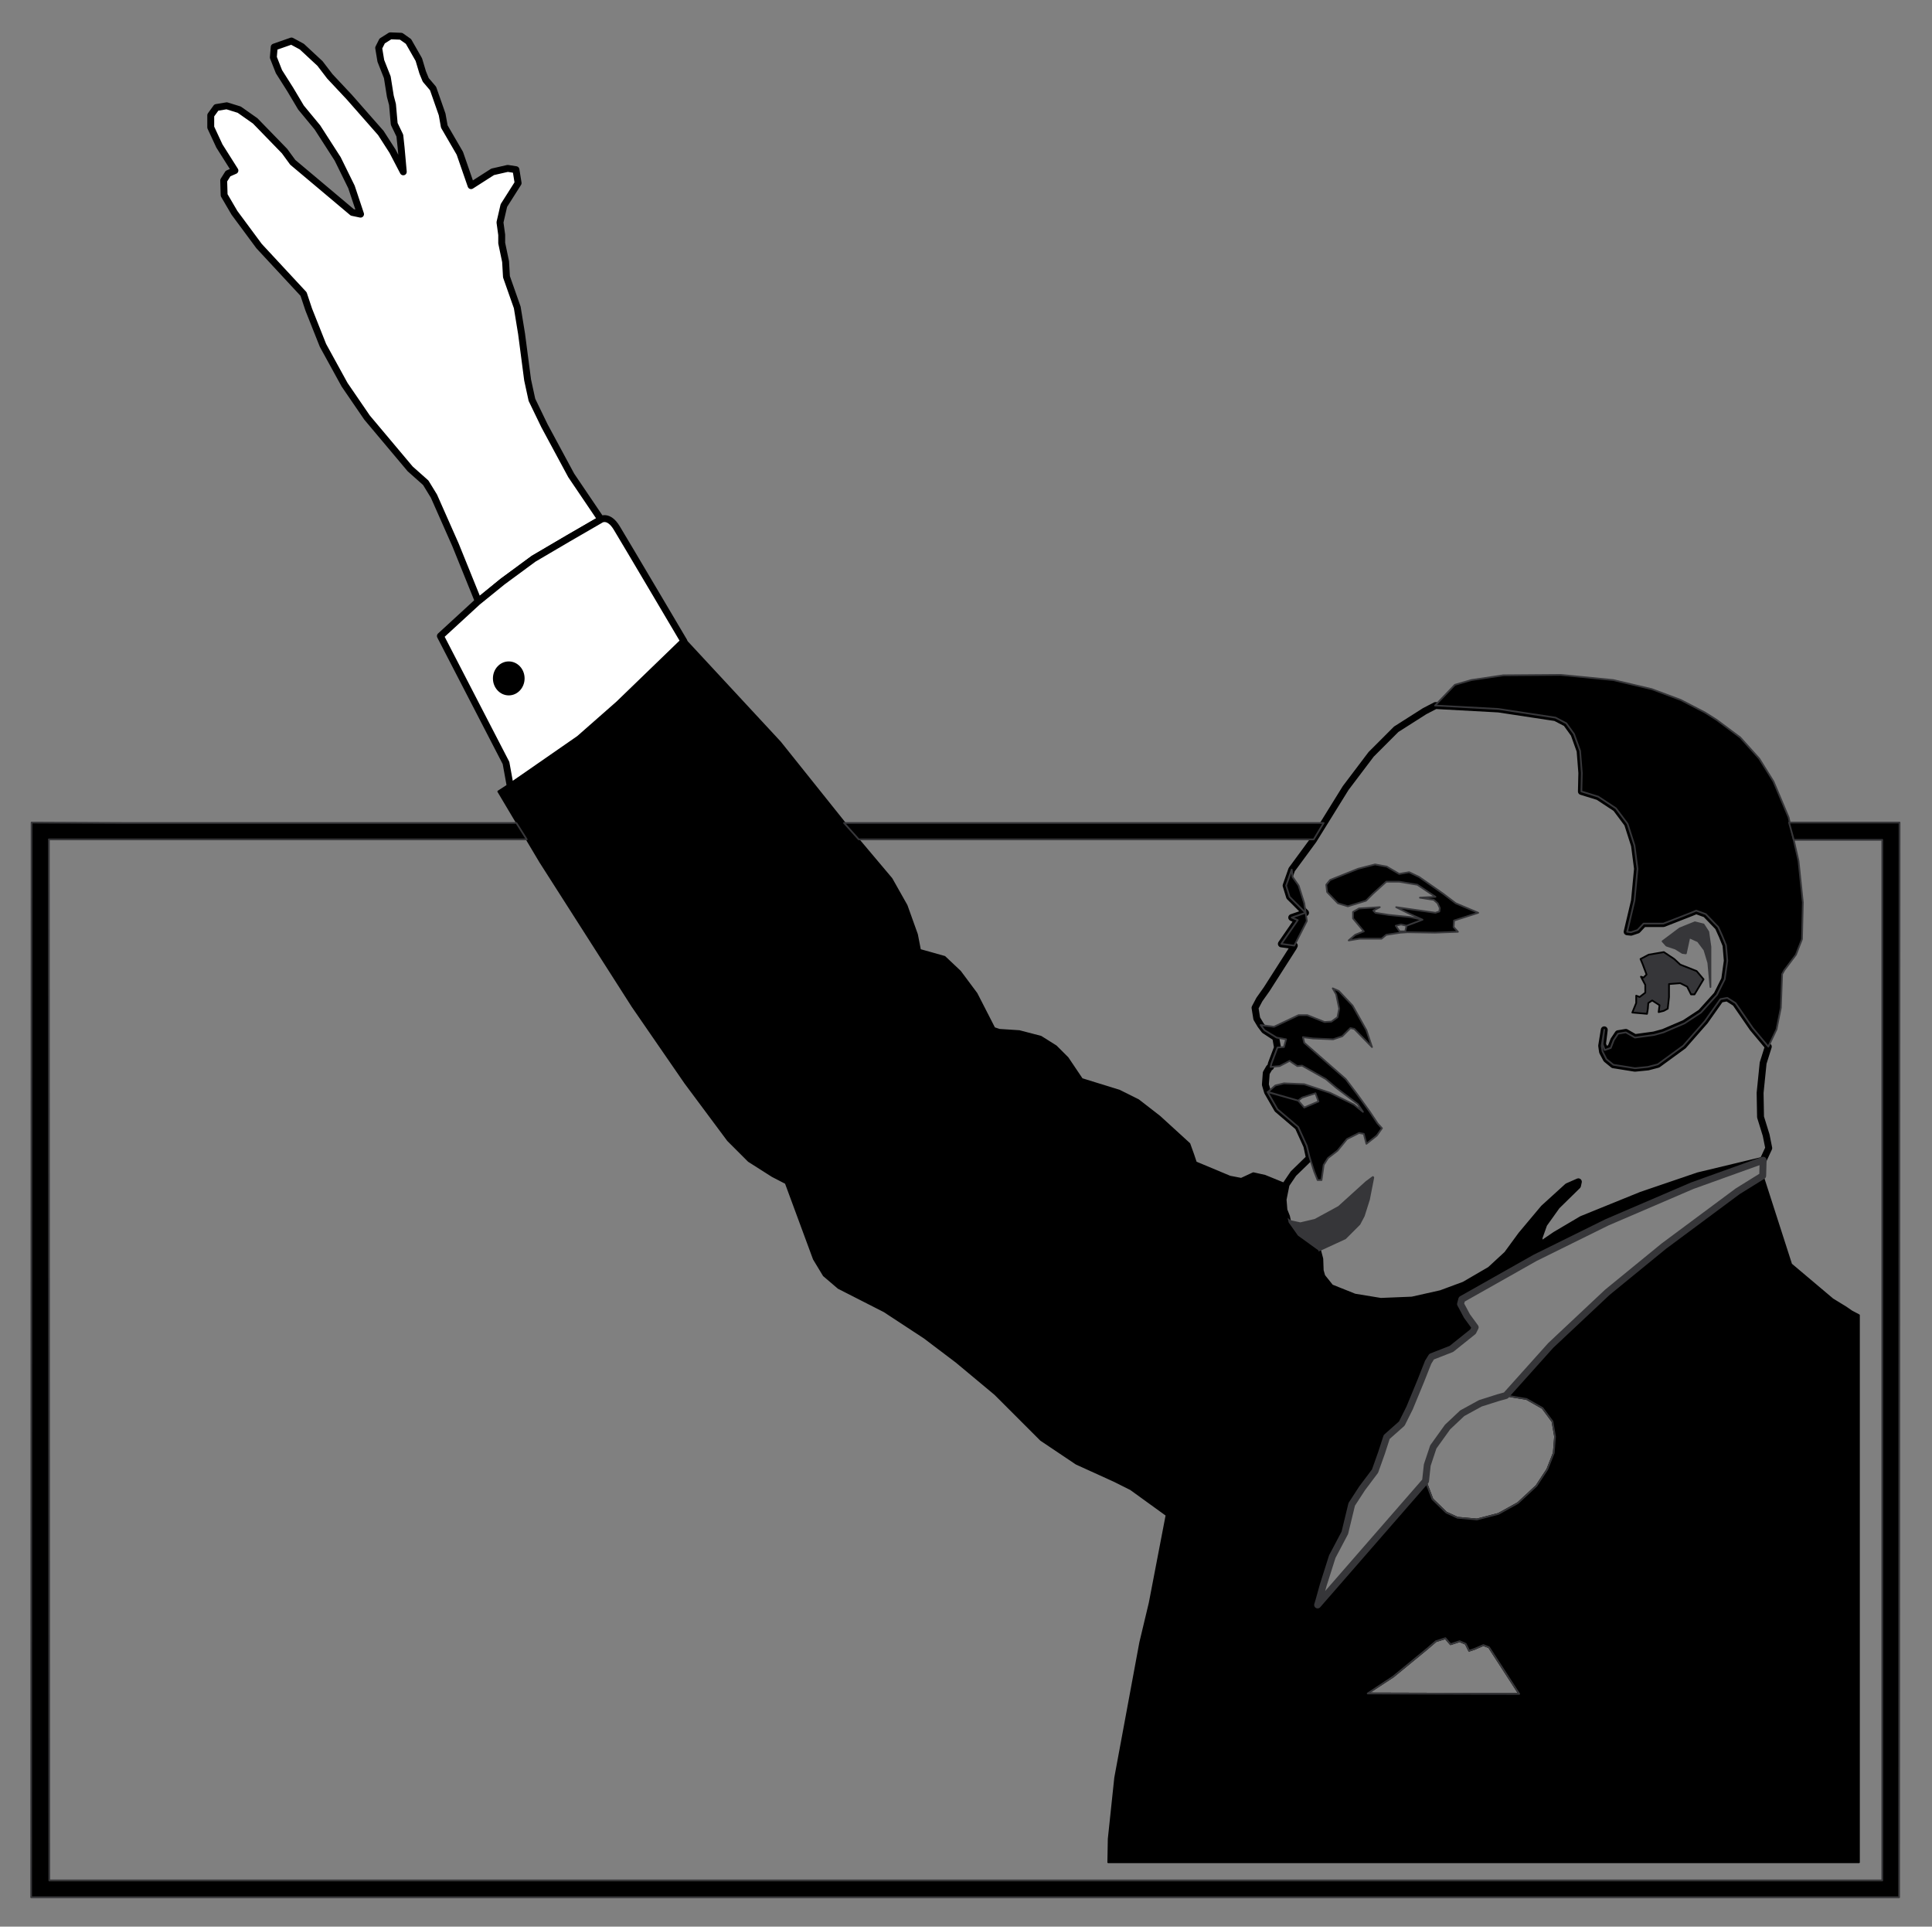 <?xml version="1.0" encoding="utf-8"?>
<!-- Generator: Adobe Illustrator 16.0.0, SVG Export Plug-In . SVG Version: 6.00 Build 0)  -->
<!DOCTYPE svg PUBLIC "-//W3C//DTD SVG 1.1//EN" "http://www.w3.org/Graphics/SVG/1.1/DTD/svg11.dtd">
<svg version="1.1" id="mlk" xmlns="http://www.w3.org/2000/svg" xmlns:xlink="http://www.w3.org/1999/xlink" x="0px" y="0px"
	 width="350px" height="348.958px" viewBox="0 0 350 348.958" enable-background="new 0 0 350 348.958" xml:space="preserve">
<rect x="0" y="0" width="350" height="348.958" fill="#808080" stroke="none"/>
<g id="martin_luther_king">
	<polygon fill="none" points="232.599,219.209 233.067,220.381 233.304,221.477 235.023,223.902 238.698,226.561 239.091,228.045 
		239.167,230.159 239.48,231.253 241.044,233.208 245.347,234.928 250.116,235.71 255.826,235.477 261.065,234.302 265.288,232.738 
		269.98,230.002 273.032,227.187 275.611,223.667 279.678,218.818 283.98,214.908 285.935,214.048 285.778,214.75 282.024,218.428 
		279.678,221.712 278.819,224.135 278.819,225.7 281.791,223.667 286.561,220.851 297.353,216.471 307.676,212.954 319.407,210.138 
		320.425,207.948 319.955,205.602 318.938,202.317 318.86,197.938 319.407,192.541 320.345,189.568 317.53,186.207 314.401,181.671 
		312.917,180.732 311.666,180.966 308.851,184.956 304.939,189.412 300.324,192.776 298.527,193.246 296.181,193.479 
		292.271,192.853 291.02,191.838 290.314,190.507 290.157,189.412 290.627,186.52 290.314,189.099 290.706,190.194 291.802,189.804 
		292.348,188.396 293.13,187.223 294.537,186.989 296.181,187.927 299.622,187.458 301.343,186.989 305.173,185.346 
		308.146,183.392 311.04,180.185 312.447,177.369 312.917,174.007 312.681,171.191 311.979,169.471 311.273,167.907 
		309.007,165.561 307.286,164.935 306.348,165.325 301.343,167.281 299.778,167.281 297.745,167.281 296.65,168.454 
		295.476,168.845 294.773,168.767 296.102,163.136 296.65,157.348 296.102,153.125 294.85,149.215 292.739,146.399 289.532,144.289 
		286.483,143.35 286.561,139.987 286.247,135.999 285.152,132.948 283.745,130.994 281.791,129.976 271.468,128.412 260.05,127.787 
		258.093,128.804 252.932,132.088 248.396,136.625 243.783,142.725 237.916,152.187 234.006,157.505 232.99,160.399 
		233.616,162.432 236.509,165.325 234.006,166.186 235.101,166.655 232.129,170.956 234.476,171.269 234.318,171.582 
		229.47,179.168 228.142,181.045 227.359,182.53 227.673,184.486 228.375,185.658 229.08,186.597 231.113,187.927 231.427,189.725 
		230.331,192.62 230.175,193.246 229.939,193.402 229.393,194.34 229.236,196.451 229.626,197.781 231.427,200.91 235.181,204.115 
		236.744,207.556 237.214,209.746 234.318,212.561 232.99,214.517 232.441,217.253 	"/>
	<polygon fill="none" stroke="#000000" stroke-width="1.251" stroke-linecap="round" stroke-linejoin="round" points="
		232.599,219.209 233.067,220.381 233.304,221.477 235.023,223.902 238.698,226.561 239.091,228.045 239.167,230.159 
		239.48,231.253 241.044,233.208 245.347,234.928 250.116,235.71 255.826,235.477 261.065,234.302 265.288,232.738 269.98,230.002 
		273.032,227.187 275.611,223.667 279.678,218.818 283.98,214.908 285.935,214.048 285.778,214.75 282.024,218.428 279.678,221.712 
		278.819,224.135 278.819,225.7 281.791,223.667 286.561,220.851 297.353,216.471 307.676,212.954 319.407,210.138 320.425,207.948 
		319.955,205.602 318.938,202.317 318.86,197.938 319.407,192.541 320.345,189.568 317.53,186.207 314.401,181.671 312.917,180.732 
		311.666,180.966 308.851,184.956 304.939,189.412 300.324,192.776 298.527,193.246 296.181,193.479 292.271,192.853 
		291.02,191.838 290.314,190.507 290.157,189.412 290.627,186.52 290.314,189.099 290.706,190.194 291.802,189.804 292.348,188.396 
		293.13,187.223 294.537,186.989 296.181,187.927 299.622,187.458 301.343,186.989 305.173,185.346 308.146,183.392 311.04,180.185 
		312.447,177.369 312.917,174.007 312.681,171.191 311.979,169.471 311.273,167.907 309.007,165.561 307.286,164.935 
		306.348,165.325 301.343,167.281 299.778,167.281 297.745,167.281 296.65,168.454 295.476,168.845 294.773,168.767 
		296.102,163.136 296.65,157.348 296.102,153.125 294.85,149.215 292.739,146.399 289.532,144.289 286.483,143.35 286.561,139.987 
		286.247,135.999 285.152,132.948 283.745,130.994 281.791,129.976 271.468,128.412 260.05,127.787 258.093,128.804 
		252.932,132.088 248.396,136.625 243.783,142.725 237.916,152.187 234.006,157.505 232.99,160.399 233.616,162.432 
		236.509,165.325 234.006,166.186 235.101,166.655 232.129,170.956 234.476,171.269 234.318,171.582 229.47,179.168 
		228.142,181.045 227.359,182.53 227.673,184.486 228.375,185.658 229.08,186.597 231.113,187.927 231.427,189.725 230.331,192.62 
		230.175,193.246 229.939,193.402 229.393,194.34 229.236,196.451 229.626,197.781 231.427,200.91 235.181,204.115 236.744,207.556 
		237.214,209.746 234.318,212.561 232.99,214.517 232.441,217.253 	"/>
	<polygon points="260.05,162.432 256.765,160.243 253.48,159.694 251.134,159.694 248.709,161.884 247.457,163.136 244.173,164.153 
		242.375,163.605 240.419,161.571 240.263,160.243 240.968,159.382 246.05,157.348 249.101,156.566 251.211,156.958 253.48,158.287 
		255.278,157.974 257.078,158.835 261.457,161.884 263.724,163.605 267.791,165.325 263.411,166.733 263.334,167.907 
		264.116,168.767 259.97,168.923 254.965,168.845 253.714,168.923 251.134,169.314 250.272,170.018 246.285,170.018 
		244.329,170.331 245.503,169.314 247.067,168.689 245.111,166.343 245.111,165.169 246.206,164.543 249.96,164.309 
		248.788,164.935 249.178,165.325 251.604,165.717 255.514,166.107 257.703,166.577 254.809,167.671 253.793,167.438 
		252.854,167.671 253.558,168.689 254.575,168.689 254.809,167.671 257.703,166.577 255.121,165.404 252.932,164.309 
		260.05,165.325 260.752,165.091 260.832,164.466 260.439,163.605 259.737,162.979 257.234,162.589 	"/>
	<polygon fill="none" stroke="#363639" stroke-width="0.313" stroke-linejoin="round" points="260.05,162.432 256.765,160.243 
		253.48,159.694 251.134,159.694 248.709,161.884 247.457,163.136 244.173,164.153 242.375,163.605 240.419,161.571 
		240.263,160.243 240.968,159.382 246.05,157.348 249.101,156.566 251.211,156.958 253.48,158.287 255.278,157.974 257.078,158.835 
		261.457,161.884 263.724,163.605 267.791,165.325 263.411,166.733 263.334,167.907 264.116,168.767 259.97,168.923 
		254.965,168.845 253.714,168.923 251.134,169.314 250.272,170.018 246.285,170.018 244.329,170.331 245.503,169.314 
		247.067,168.689 245.111,166.343 245.111,165.169 246.206,164.543 249.96,164.309 248.788,164.935 249.178,165.325 
		251.604,165.717 255.514,166.107 257.703,166.577 254.809,167.671 253.793,167.438 252.854,167.671 253.558,168.689 
		254.575,168.689 254.809,167.671 257.703,166.577 255.121,165.404 252.932,164.309 260.05,165.325 260.752,165.091 
		260.832,164.466 260.439,163.605 259.737,162.979 257.234,162.589 	"/>
	<polygon fill="#363639" points="309.865,178.777 309.865,173.225 309.865,171.504 309.476,168.767 308.614,167.438 307.05,167.046 
		304.314,168.141 301.186,170.487 301.889,171.269 303.532,171.817 304.783,172.599 305.409,172.677 306.035,169.784 
		307.599,170.487 308.771,172.051 309.476,174.397 	"/>
	<polygon fill="none" stroke="#363639" stroke-width="0.313" stroke-linejoin="round" points="309.865,178.777 309.865,173.225 
		309.865,171.504 309.476,168.767 308.614,167.438 307.05,167.046 304.314,168.141 301.186,170.487 301.889,171.269 
		303.532,171.817 304.783,172.599 305.409,172.677 306.035,169.784 307.599,170.487 308.771,172.051 309.476,174.397 	"/>
	<polygon fill="#363639" points="297.745,177.056 298.291,176.509 297.589,174.632 297.196,173.694 298.684,172.912 
		301.419,172.443 303.296,173.694 304.392,174.71 307.363,175.884 308.614,177.369 306.974,180.107 306.348,180.107 
		305.643,178.699 304.392,178.074 302.357,178.23 302.357,180.576 302.124,182.687 301.419,183.079 300.48,183.312 300.638,182.061 
		299.309,181.202 298.604,181.671 298.527,182.687 298.37,183.625 295.712,183.392 296.414,181.671 296.414,180.341 297.04,180.576 
		298.058,179.794 298.058,178.386 297.275,176.9 	"/>
	<polygon fill="none" stroke="#000000" stroke-width="0.313" stroke-linejoin="round" points="297.745,177.056 298.291,176.509 
		297.589,174.632 297.196,173.694 298.684,172.912 301.419,172.443 303.296,173.694 304.392,174.71 307.363,175.884 
		308.614,177.369 306.974,180.107 306.348,180.107 305.643,178.699 304.392,178.074 302.357,178.23 302.357,180.576 
		302.124,182.687 301.419,183.079 300.48,183.312 300.638,182.061 299.309,181.202 298.604,181.671 298.527,182.687 298.37,183.625 
		295.712,183.392 296.414,181.671 296.414,180.341 297.04,180.576 298.058,179.794 298.058,178.386 297.275,176.9 	"/>
	<polygon points="260.05,127.787 271.468,128.412 281.791,129.976 283.745,130.994 285.152,132.948 286.247,135.999 
		286.561,139.987 286.483,143.35 289.532,144.289 292.739,146.399 294.85,149.215 296.102,153.125 296.65,157.348 296.102,163.136 
		294.773,168.767 295.476,168.845 296.65,168.454 297.745,167.281 299.778,167.281 301.343,167.281 306.348,165.325 
		307.286,164.935 309.007,165.561 311.273,167.907 311.979,169.471 312.681,171.191 312.917,174.007 312.447,177.369 
		311.04,180.185 308.146,183.392 305.173,185.346 301.343,186.989 299.622,187.458 296.181,187.927 294.537,186.989 293.13,187.223 
		292.348,188.396 291.802,189.804 290.706,190.194 290.314,189.099 290.627,186.52 290.157,189.412 290.314,190.43 291.02,191.838 
		292.271,192.853 296.181,193.479 298.527,193.246 300.324,192.776 304.939,189.412 308.851,184.956 311.666,180.966 
		312.917,180.732 314.401,181.671 317.53,186.207 320.345,189.568 321.832,186.44 322.614,182.53 322.848,176.431 323.24,175.728 
		325.351,172.912 326.445,170.097 326.602,163.448 325.819,155.94 324.022,148.042 321.284,141.551 318.704,137.407 
		315.263,133.574 310.961,130.368 308.851,129.038 304.471,126.771 299.229,124.815 292.271,123.173 282.729,122.234 
		272.327,122.312 266.539,123.173 263.567,124.033 259.97,127.787 	"/>
	<polygon fill="none" stroke="#363639" stroke-width="0.313" stroke-linejoin="round" points="260.05,127.787 271.468,128.412 
		281.791,129.976 283.745,130.994 285.152,132.948 286.247,135.999 286.561,139.987 286.483,143.35 289.532,144.289 
		292.739,146.399 294.85,149.215 296.102,153.125 296.65,157.348 296.102,163.136 294.773,168.767 295.476,168.845 296.65,168.454 
		297.745,167.281 299.778,167.281 301.343,167.281 306.348,165.325 307.286,164.935 309.007,165.561 311.273,167.907 
		311.979,169.471 312.681,171.191 312.917,174.007 312.447,177.369 311.04,180.185 308.146,183.392 305.173,185.346 
		301.343,186.989 299.622,187.458 296.181,187.927 294.537,186.989 293.13,187.223 292.348,188.396 291.802,189.804 
		290.706,190.194 290.314,189.099 290.627,186.52 290.157,189.412 290.314,190.43 291.02,191.838 292.271,192.853 296.181,193.479 
		298.527,193.246 300.324,192.776 304.939,189.412 308.851,184.956 311.666,180.966 312.917,180.732 314.401,181.671 
		317.53,186.207 320.345,189.568 321.832,186.44 322.614,182.53 322.848,176.431 323.24,175.728 325.351,172.912 326.445,170.097 
		326.602,163.448 325.819,155.94 324.022,148.042 321.284,141.551 318.704,137.407 315.263,133.574 310.961,130.368 
		308.851,129.038 304.471,126.771 299.229,124.815 292.271,123.173 282.729,122.234 272.327,122.312 266.539,123.173 
		263.567,124.033 259.97,127.787 	"/>
	<polygon fill="#363639" points="234.006,157.505 234.162,158.835 235.257,160.399 236.275,163.605 236.509,165.169 
		236.744,166.812 234.476,171.269 232.129,170.956 235.101,166.655 234.006,166.186 236.509,165.325 233.616,162.432 
		232.99,160.399 	"/>
	<polygon stroke="#363639" stroke-width="0.313" stroke-linejoin="round" points="234.006,157.505 234.162,158.835 
		235.257,160.399 236.275,163.605 236.509,165.169 236.744,166.812 234.476,171.269 232.129,170.956 235.101,166.655 
		234.006,166.186 236.509,165.325 233.616,162.432 232.99,160.399 	"/>
	<polygon points="235.181,199.346 236.275,200.597 238.854,199.502 238.309,198.015 235.883,198.797 235.181,199.346 
		229.706,197.781 231.034,196.607 232.599,196.217 236.275,196.374 240.968,197.938 245.268,200.048 246.911,201.379 
		245.973,199.971 242.14,197.076 240.186,195.435 235.883,193.01 235.023,193.089 233.616,192.15 231.816,193.089 230.175,193.246 
		230.331,192.62 231.427,189.725 232.599,189.648 232.99,188.24 231.27,187.927 229.08,186.597 228.375,185.658 230.801,185.971 
		235.257,183.861 236.821,183.861 239.949,185.112 241.201,185.033 242.296,184.25 242.608,182.687 242.063,180.107 
		241.437,179.012 242.531,179.481 245.034,182.14 247.537,186.597 248.552,189.648 245.347,186.363 244.642,186.207 
		243.157,187.691 241.514,188.24 237.839,188.084 236.039,187.848 236.275,188.866 243.783,195.435 245.736,198.015 
		248.162,201.379 249.57,203.489 250.353,204.351 249.414,205.679 247.537,207.166 247.067,205.366 246.206,205.21 244.017,206.305 
		242.296,208.417 240.575,209.746 239.793,210.997 239.403,213.735 238.698,213.735 238.072,212.171 237.214,209.512 
		236.744,207.556 235.181,204.115 231.427,200.91 229.626,197.781 	"/>
	<polygon fill="none" stroke="#363639" stroke-width="0.313" stroke-linejoin="round" points="235.181,199.346 236.275,200.597 
		238.854,199.502 238.309,198.015 235.883,198.797 235.181,199.346 229.706,197.781 231.034,196.607 232.599,196.217 
		236.275,196.374 240.968,197.938 245.268,200.048 246.911,201.379 245.973,199.971 242.14,197.076 240.186,195.435 235.883,193.01 
		235.023,193.089 233.616,192.15 231.816,193.089 230.175,193.246 230.331,192.62 231.427,189.725 232.599,189.648 232.99,188.24 
		231.27,187.927 229.08,186.597 228.375,185.658 230.801,185.971 235.257,183.861 236.821,183.861 239.949,185.112 241.201,185.033 
		242.296,184.25 242.608,182.687 242.063,180.107 241.437,179.012 242.531,179.481 245.034,182.14 247.537,186.597 248.552,189.648 
		245.347,186.363 244.642,186.207 243.157,187.691 241.514,188.24 237.839,188.084 236.039,187.848 236.275,188.866 
		243.783,195.435 245.736,198.015 248.162,201.379 249.57,203.489 250.353,204.351 249.414,205.679 247.537,207.166 
		247.067,205.366 246.206,205.21 244.017,206.305 242.296,208.417 240.575,209.746 239.793,210.997 239.403,213.735 
		238.698,213.735 238.072,212.171 237.214,209.512 236.744,207.556 235.181,204.115 231.427,200.91 229.626,197.781 	"/>
	<polygon fill="#363639" points="233.772,221.164 235.57,221.556 238.229,220.93 242.531,218.584 247.537,214.048 248.709,213.187 
		248.788,213.266 248.006,217.253 247.067,220.225 246.285,221.712 243.703,224.292 238.777,226.561 235.023,223.902 
		233.304,221.477 233.146,220.695 	"/>
	<polygon fill="none" stroke="#363639" stroke-width="0.313" stroke-linejoin="round" points="233.772,221.164 235.57,221.556 
		238.229,220.93 242.531,218.584 247.537,214.048 248.709,213.187 248.788,213.266 248.006,217.253 247.067,220.225 
		246.285,221.712 243.703,224.292 238.777,226.561 235.023,223.902 233.304,221.477 233.146,220.695 	"/>
	<polygon fill="none" points="86.666,108.939 91.045,105.342 96.676,101.197 102.933,97.521 108.876,94.081 103.481,86.104 
		98.632,77.109 96.363,72.417 95.582,68.819 94.486,60.452 93.705,55.681 91.75,50.128 91.593,47.391 90.889,44.029 90.889,42.542 
		90.576,40.275 91.281,37.224 93.861,33.157 93.47,30.733 91.984,30.499 89.247,31.124 85.337,33.626 83.304,27.762 80.488,22.913 
		80.097,20.723 78.455,16.031 77.125,14.467 76.578,13.137 75.874,10.791 73.997,7.506 72.667,6.567 70.712,6.49 69.227,7.428 
		68.601,8.679 68.991,11.026 70.165,13.998 70.712,17.438 71.104,18.924 71.417,22.444 72.433,24.555 72.667,26.745 73.058,31.124 
		71.104,27.37 68.991,24.085 63.283,17.595 59.763,13.841 57.965,11.495 54.68,8.444 52.803,7.428 49.675,8.523 49.519,10.4 
		50.535,12.98 52.568,16.187 54.524,19.472 57.496,23.069 61.171,28.778 63.673,33.862 65.316,38.788 63.83,38.475 57.417,33.08 
		53.037,29.403 51.552,27.37 46.234,21.896 43.34,19.862 41.072,19.159 39.195,19.472 38.178,20.879 38.178,23.069 39.742,26.432 
		42.558,30.89 41.307,31.437 40.524,32.688 40.603,35.347 42.48,38.554 46.938,44.576 54.993,53.257 55.932,56.072 58.512,62.563 
		62.422,69.68 66.489,75.624 74.31,84.93 77.125,87.432 78.611,89.857 82.521,98.694 	"/>
	<polygon fill="#FFFFFF" stroke="#000000" stroke-width="1.251" stroke-linecap="round" stroke-linejoin="round" points="
		86.666,108.939 91.045,105.342 96.676,101.197 102.933,97.521 108.876,94.081 103.481,86.104 98.632,77.109 96.363,72.417 
		95.582,68.819 94.486,60.452 93.705,55.681 91.75,50.128 91.593,47.391 90.889,44.029 90.889,42.542 90.576,40.275 91.281,37.224 
		93.861,33.157 93.47,30.733 91.984,30.499 89.247,31.124 85.337,33.626 83.304,27.762 80.488,22.913 80.097,20.723 78.455,16.031 
		77.125,14.467 76.578,13.137 75.874,10.791 73.997,7.506 72.667,6.567 70.712,6.49 69.227,7.428 68.601,8.679 68.991,11.026 
		70.165,13.998 70.712,17.438 71.104,18.924 71.417,22.444 72.433,24.555 72.667,26.745 73.058,31.124 71.104,27.37 68.991,24.085 
		63.283,17.595 59.763,13.841 57.965,11.495 54.68,8.444 52.803,7.428 49.675,8.523 49.519,10.4 50.535,12.98 52.568,16.187 
		54.524,19.472 57.496,23.069 61.171,28.778 63.673,33.862 65.316,38.788 63.83,38.475 57.417,33.08 53.037,29.403 51.552,27.37 
		46.234,21.896 43.34,19.862 41.072,19.159 39.195,19.472 38.178,20.879 38.178,23.069 39.742,26.432 42.558,30.89 41.307,31.437 
		40.524,32.688 40.603,35.347 42.48,38.554 46.938,44.576 54.993,53.257 55.932,56.072 58.512,62.563 62.422,69.68 66.489,75.624 
		74.31,84.93 77.125,87.432 78.611,89.857 82.521,98.694 	"/>
	<polygon fill="none" points="108.876,94.081 110.832,94.081 111.066,94.471 124.518,116.134 112.083,127.552 104.966,133.809 
		95.582,139.987 94.799,135.686 92.609,131.619 82.912,112.693 86.509,109.017 91.045,105.342 96.676,101.197 102.933,97.521 	"/>
	<path fill="#FFFFFF" stroke="#000000" stroke-width="1.251" stroke-linecap="round" stroke-linejoin="round" d="M108.876,94.081
		c0,0,1.382-0.873,2.842,1.525c1.459,2.398,12.173,20.529,12.173,20.529l-11.809,11.418l-7.118,6.257l-12.513,8.68l-0.782-4.301
		l-11.887-22.993l6.726-6.179l4.536-3.675l5.631-4.146l6.256-3.675L108.876,94.081z"/>
	<polygon points="319.407,210.138 306.581,214.75 291.097,221.4 278.114,227.813 264.819,235.32 264.586,236.179 265.758,238.369 
		267.244,240.403 266.853,241.184 262.942,244.313 259.345,245.72 258.719,246.739 257.391,250.1 255.357,255.028 253.949,257.843 
		251.211,260.267 250.272,263.162 249.101,266.446 246.755,269.575 244.878,272.467 243.626,277.628 241.357,281.931 
		239.716,287.092 238.934,289.908 238.698,290.69 258.25,268.244 259.501,271.529 262.004,273.954 264.037,274.892 267.558,275.206 
		271.468,274.187 274.985,272.234 278.35,269.105 280.304,266.133 281.479,263.162 281.712,260.19 281.242,257.452 279.444,255.028 
		276.55,253.384 272.796,252.759 280.93,243.687 291.176,234.069 301.419,225.7 314.794,215.769 319.33,212.954 324.491,228.985 
		331.999,235.32 334.422,236.805 335.44,237.51 336.769,238.212 336.769,337.301 200.77,337.301 247.771,306.721 275.222,306.8 
		269.747,298.354 268.729,297.962 267.088,298.667 266.149,298.98 265.524,297.729 264.429,297.259 262.786,297.805 261.847,296.71 
		260.127,297.259 258.485,298.667 252.386,303.672 200.77,337.301 200.847,333.078 202.021,321.972 206.557,297.493 
		208.277,290.297 211.326,274.423 204.836,269.731 201.864,268.244 194.982,265.116 188.569,260.815 180.279,252.526 
		173.24,246.659 167.453,242.28 160.18,237.51 151.89,233.287 149.23,231.018 147.433,228.045 142.349,214.282 139.925,213.03 
		135.623,210.294 131.869,206.541 124.127,196.138 114.586,182.297 97.85,156.097 90.263,143.35 95.816,139.752 104.653,133.809 
		112.317,127.552 124.361,116.134 141.333,134.435 153.532,149.684 161.51,159.148 164.246,163.997 166.123,169.236 
		166.671,172.051 171.128,173.302 173.943,175.961 176.915,179.951 180.123,186.207 181.062,186.52 184.659,186.753 
		188.569,187.771 191.306,189.492 193.418,191.602 195.998,195.435 202.803,197.545 206.244,199.266 210.075,202.238 
		215.473,207.166 216.175,209.12 216.645,210.528 222.823,213.11 224.857,213.5 227.047,212.484 229.157,212.954 232.99,214.517 
		232.441,217.253 232.599,219.209 233.067,220.381 233.304,221.477 235.023,223.902 238.698,226.561 239.091,228.045 
		239.167,230.159 239.48,231.253 241.044,233.208 245.347,234.928 250.116,235.71 255.826,235.477 261.065,234.302 265.288,232.738 
		269.98,230.002 273.032,227.187 275.611,223.667 279.678,218.818 283.98,214.908 285.935,214.048 285.778,214.75 282.024,218.428 
		279.678,221.712 278.819,224.135 278.819,225.7 281.791,223.667 286.561,220.851 297.353,216.471 307.676,212.954 	"/>
	<polygon fill="none" stroke="#000000" stroke-width="0.313" stroke-linecap="round" stroke-linejoin="round" points="
		319.407,210.138 306.581,214.75 291.097,221.4 278.114,227.813 264.819,235.32 264.586,236.179 265.758,238.369 267.244,240.403 
		266.853,241.184 262.942,244.313 259.345,245.72 258.719,246.739 257.391,250.1 255.357,255.028 253.949,257.843 251.211,260.267 
		250.272,263.162 249.101,266.446 246.755,269.575 244.878,272.467 243.626,277.628 241.357,281.931 239.716,287.092 
		238.934,289.908 238.698,290.69 258.25,268.244 259.501,271.529 262.004,273.954 264.037,274.892 267.558,275.206 271.468,274.187 
		274.985,272.234 278.35,269.105 280.304,266.133 281.479,263.162 281.712,260.19 281.242,257.452 279.444,255.028 276.55,253.384 
		272.796,252.759 280.93,243.687 291.176,234.069 301.419,225.7 314.794,215.769 319.33,212.954 324.491,228.985 331.999,235.32 
		334.422,236.805 335.44,237.51 336.769,238.212 336.769,337.301 200.77,337.301 247.771,306.721 275.222,306.8 269.747,298.354 
		268.729,297.962 267.088,298.667 266.149,298.98 265.524,297.729 264.429,297.259 262.786,297.805 261.847,296.71 260.127,297.259 
		258.485,298.667 252.386,303.672 200.77,337.301 200.847,333.078 202.021,321.972 206.557,297.493 208.277,290.297 
		211.326,274.423 204.836,269.731 201.864,268.244 194.982,265.116 188.569,260.815 180.279,252.526 173.24,246.659 167.453,242.28 
		160.18,237.51 151.89,233.287 149.23,231.018 147.433,228.045 142.349,214.282 139.925,213.03 135.623,210.294 131.869,206.541 
		124.127,196.138 114.586,182.297 97.85,156.097 90.263,143.35 95.816,139.752 104.653,133.809 112.317,127.552 124.361,116.134 
		141.333,134.435 153.532,149.684 161.51,159.148 164.246,163.997 166.123,169.236 166.671,172.051 171.128,173.302 
		173.943,175.961 176.915,179.951 180.123,186.207 181.062,186.52 184.659,186.753 188.569,187.771 191.306,189.492 
		193.418,191.602 195.998,195.435 202.803,197.545 206.244,199.266 210.075,202.238 215.473,207.166 216.175,209.12 
		216.645,210.528 222.823,213.11 224.857,213.5 227.047,212.484 229.157,212.954 232.99,214.517 232.441,217.253 232.599,219.209 
		233.067,220.381 233.304,221.477 235.023,223.902 238.698,226.561 239.091,228.045 239.167,230.159 239.48,231.253 
		241.044,233.208 245.347,234.928 250.116,235.71 255.826,235.477 261.065,234.302 265.288,232.738 269.98,230.002 273.032,227.187 
		275.611,223.667 279.678,218.818 283.98,214.908 285.935,214.048 285.778,214.75 282.024,218.428 279.678,221.712 278.819,224.135 
		278.819,225.7 281.791,223.667 286.561,220.851 297.353,216.471 307.676,212.954 	"/>
	<polygon fill="none" points="272.796,252.759 271.389,253.151 268.183,254.167 264.898,255.966 262.239,258.469 259.657,262.067 
		258.563,265.351 258.25,268.244 259.501,271.529 262.004,273.954 264.037,274.892 267.558,275.206 271.468,274.187 
		274.985,272.234 278.35,269.105 280.304,266.133 281.479,263.162 281.712,260.19 281.242,257.452 279.444,255.028 276.55,253.384 	
		"/>
	<polygon fill="none" stroke="#363639" stroke-width="0.313" stroke-linejoin="round" points="272.796,252.759 271.389,253.151 
		268.183,254.167 264.898,255.966 262.239,258.469 259.657,262.067 258.563,265.351 258.25,268.244 259.501,271.529 
		262.004,273.954 264.037,274.892 267.558,275.206 271.468,274.187 274.985,272.234 278.35,269.105 280.304,266.133 
		281.479,263.162 281.712,260.19 281.242,257.452 279.444,255.028 276.55,253.384 	"/>
	<polygon fill="none" points="247.771,306.721 275.222,306.8 269.747,298.354 268.729,297.962 267.088,298.667 266.149,298.98 
		265.524,297.729 264.429,297.259 262.786,297.805 261.847,296.71 260.127,297.259 258.485,298.667 252.386,303.672 	"/>
	<polygon fill="none" stroke="#363639" stroke-width="0.313" stroke-linejoin="round" points="247.771,306.721 275.222,306.8 
		269.747,298.354 268.729,297.962 267.088,298.667 266.149,298.98 265.524,297.729 264.429,297.259 262.786,297.805 261.847,296.71 
		260.127,297.259 258.485,298.667 252.386,303.672 	"/>
	<polygon fill="none" points="319.407,210.138 319.33,212.954 314.794,215.769 301.419,225.7 291.176,234.069 280.93,243.687 
		272.796,252.759 271.389,253.151 268.183,254.167 264.898,255.966 262.239,258.469 259.657,262.067 258.563,265.351 
		258.25,268.244 238.698,290.69 238.934,289.908 239.716,287.092 241.357,281.931 243.626,277.628 244.878,272.467 246.755,269.575 
		249.101,266.446 250.272,263.162 251.211,260.267 253.949,257.843 255.357,255.028 257.391,250.1 258.719,246.739 259.345,245.72 
		262.942,244.313 266.853,241.184 267.244,240.403 265.758,238.369 264.586,236.179 264.819,235.32 278.114,227.813 291.097,221.4 
		306.581,214.75 	"/>
	<polygon fill="none" stroke="#363639" stroke-width="1.251" stroke-linejoin="round" points="319.407,210.138 319.33,212.954 
		314.794,215.769 301.419,225.7 291.176,234.069 280.93,243.687 272.796,252.759 271.389,253.151 268.183,254.167 264.898,255.966 
		262.239,258.469 259.657,262.067 258.563,265.351 258.25,268.244 238.698,290.69 238.934,289.908 239.716,287.092 241.357,281.931 
		243.626,277.628 244.878,272.467 246.755,269.575 249.101,266.446 250.272,263.162 251.211,260.267 253.949,257.843 
		255.357,255.028 257.391,250.1 258.719,246.739 259.345,245.72 262.942,244.313 266.853,241.184 267.244,240.403 265.758,238.369 
		264.586,236.179 264.819,235.32 278.114,227.813 291.097,221.4 306.581,214.75 	"/>
	<polygon points="239.793,149.059 237.995,152.03 155.565,152.03 152.907,149.059 	"/>
	<polygon fill="none" stroke="#363639" stroke-width="0.313" stroke-linejoin="round" points="239.793,149.059 237.995,152.03 
		155.565,152.03 152.907,149.059 	"/>
	<polygon points="22.693,149.059 93.548,149.059 95.425,152.03 8.852,152.03 8.929,340.585 340.991,340.585 340.991,152.109 
		324.961,152.109 324.099,148.981 344.12,148.981 344.043,343.634 5.645,343.634 5.723,148.981 	"/>
	<polygon fill="none" stroke="#363639" stroke-width="0.313" stroke-linejoin="round" points="22.693,149.059 93.548,149.059 
		95.425,152.03 8.852,152.03 8.929,340.585 340.991,340.585 340.991,152.109 324.961,152.109 324.099,148.981 344.12,148.981 
		344.043,343.634 5.645,343.634 5.723,148.981 	"/>
	<ellipse cx="92.167" cy="122.874" rx="2.868" ry="3.076"/>
</g>
</svg>
